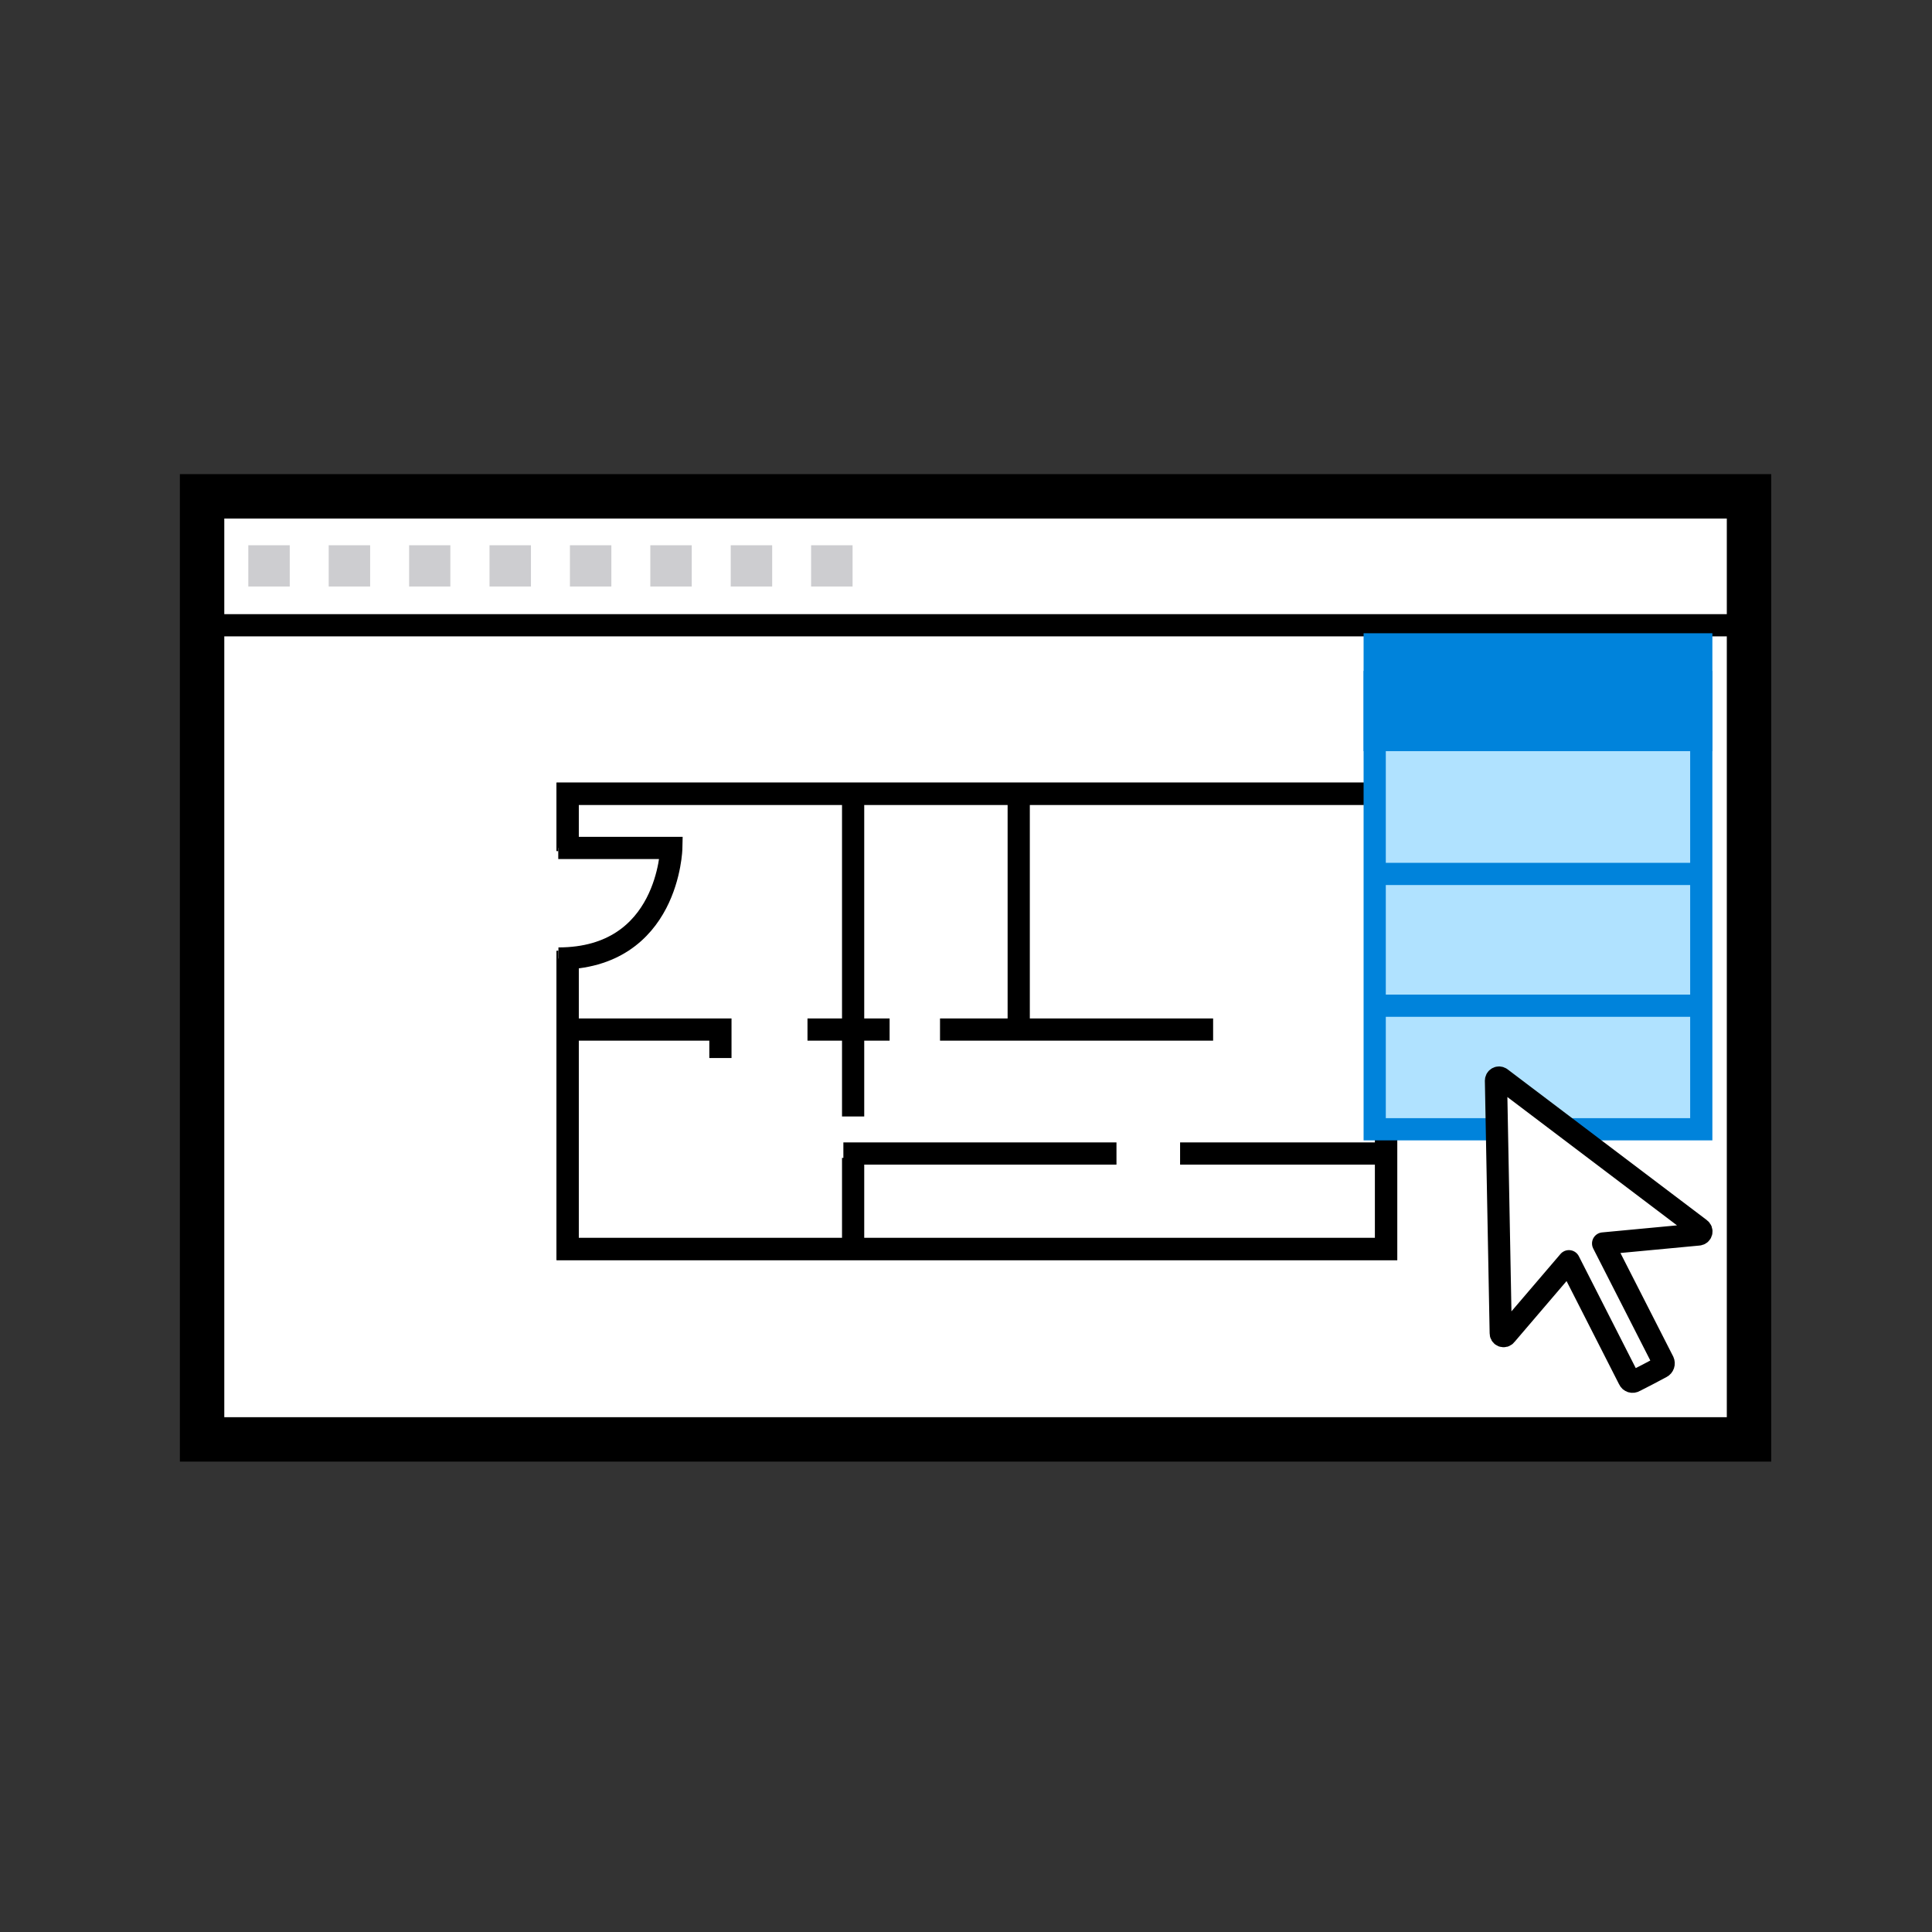 <svg width="87" height="87" viewBox="0 0 87 87" fill="none" xmlns="http://www.w3.org/2000/svg">
<rect x="0" y="0" width="87" height="87" fill="#333333" stroke="none"/>
<path d="M78.639 22.119H9.332V64.62H78.639V22.119Z" fill="white"/>
<path d="M38.392 24.553V26.411H36.525V24.553H38.392Z" fill="#CDCDD0"/>
<path d="M34.772 24.553V26.411H32.905V24.553H34.772Z" fill="#CDCDD0"/>
<path d="M31.15 24.553V26.411H29.284V24.553H31.15Z" fill="#CDCDD0"/>
<path d="M27.53 24.553V26.411H25.664V24.553H27.53Z" fill="#CDCDD0"/>
<path d="M23.909 24.553V26.411H22.043V24.553H23.909Z" fill="#CDCDD0"/>
<path d="M20.28 24.553V26.411H18.423V24.553H20.28Z" fill="#CDCDD0"/>
<path d="M16.668 24.553V26.411H14.802V24.553H16.668Z" fill="#CDCDD0"/>
<path d="M13.048 24.553V26.411H11.182V24.553H13.048Z" fill="#CDCDD0"/>
<path d="M9.1 28.156H78.76" stroke="black"/>
<path d="M78.76 64.818H9.1V28.156V22.351H78.76V28.156V64.818Z" stroke="black" stroke-width="2"/>
<path d="M25.561 42.819V56.244H62.42V35.742H25.561V38.322" fill="white"/>
<path d="M25.561 42.819V56.244H62.42V35.742H25.561V38.322" stroke="black" stroke-miterlimit="10"/>
<path d="M25.561 42.819V56.244H62.42V35.742H25.561V38.322" stroke="black" stroke-miterlimit="10"/>
<path d="M38.417 35.742V50.276V35.742Z" fill="white"/>
<path d="M38.417 35.742V50.276" stroke="black" stroke-miterlimit="10"/>
<path d="M45.874 35.742V46.173V35.742Z" fill="white"/>
<path d="M45.874 35.742V46.173" stroke="black" stroke-miterlimit="10"/>
<path d="M38.417 52.142V56.614V52.142Z" fill="white"/>
<path d="M38.417 52.142V56.614" stroke="black" stroke-miterlimit="10"/>
<path d="M25.561 46.362H32.441V47.644" stroke="black" stroke-miterlimit="10"/>
<path d="M36.362 46.362H40.06H36.362Z" fill="white"/>
<path d="M36.362 46.362H40.06" stroke="black" stroke-miterlimit="10"/>
<path d="M42.33 46.362H54.628H42.33Z" fill="white"/>
<path d="M42.33 46.362H54.628" stroke="black" stroke-miterlimit="10"/>
<path d="M37.978 51.944H50.276H37.978Z" fill="white"/>
<path d="M37.978 51.944H50.276" stroke="black" stroke-miterlimit="10"/>
<path d="M53.141 51.944H62.42H53.141Z" fill="white"/>
<path d="M53.141 51.944H62.42" stroke="black" stroke-miterlimit="10"/>
<path d="M25.139 38.184H30.23C30.23 38.184 30.127 43.163 25.147 43.163" fill="white"/>
<path d="M25.139 38.184H30.23C30.23 38.184 30.127 43.163 25.147 43.163" stroke="black" stroke-miterlimit="10"/>
<path d="M76.61 30.711H61.904V50.852H76.61V30.711Z" fill="#B0E2FF" stroke="#0083DB" stroke-miterlimit="10"/>
<path d="M76.61 29.016H61.904V33.325H76.61V29.016Z" fill="#0083DB" stroke="#0083DB" stroke-miterlimit="10"/>
<path d="M61.904 39.354H76.61" stroke="#0083DB" stroke-miterlimit="10"/>
<path d="M61.904 45.288H76.61" stroke="#0083DB" stroke-miterlimit="10"/>
<path d="M74.211 61.886L74.813 61.567C74.857 61.544 74.891 61.504 74.907 61.456C74.923 61.408 74.92 61.355 74.899 61.309L72.19 55.995L76.49 55.59C76.518 55.588 76.545 55.577 76.567 55.559C76.588 55.541 76.604 55.517 76.612 55.49C76.619 55.463 76.618 55.434 76.609 55.407C76.599 55.38 76.582 55.357 76.559 55.341L67.58 48.547C67.56 48.533 67.536 48.525 67.511 48.523C67.486 48.522 67.461 48.527 67.439 48.539C67.417 48.55 67.399 48.567 67.386 48.589C67.373 48.61 67.366 48.634 67.365 48.659L67.58 60.019C67.576 60.048 67.581 60.077 67.596 60.102C67.61 60.127 67.632 60.147 67.659 60.158C67.686 60.169 67.716 60.17 67.743 60.163C67.771 60.155 67.796 60.138 67.812 60.114L70.65 56.794L73.359 62.118C73.369 62.141 73.384 62.161 73.402 62.178C73.421 62.194 73.443 62.206 73.466 62.214C73.49 62.221 73.515 62.223 73.54 62.22C73.564 62.217 73.588 62.208 73.609 62.195L74.211 61.886Z" fill="white" stroke="black" stroke-linecap="round" stroke-linejoin="round"/>
</svg>
